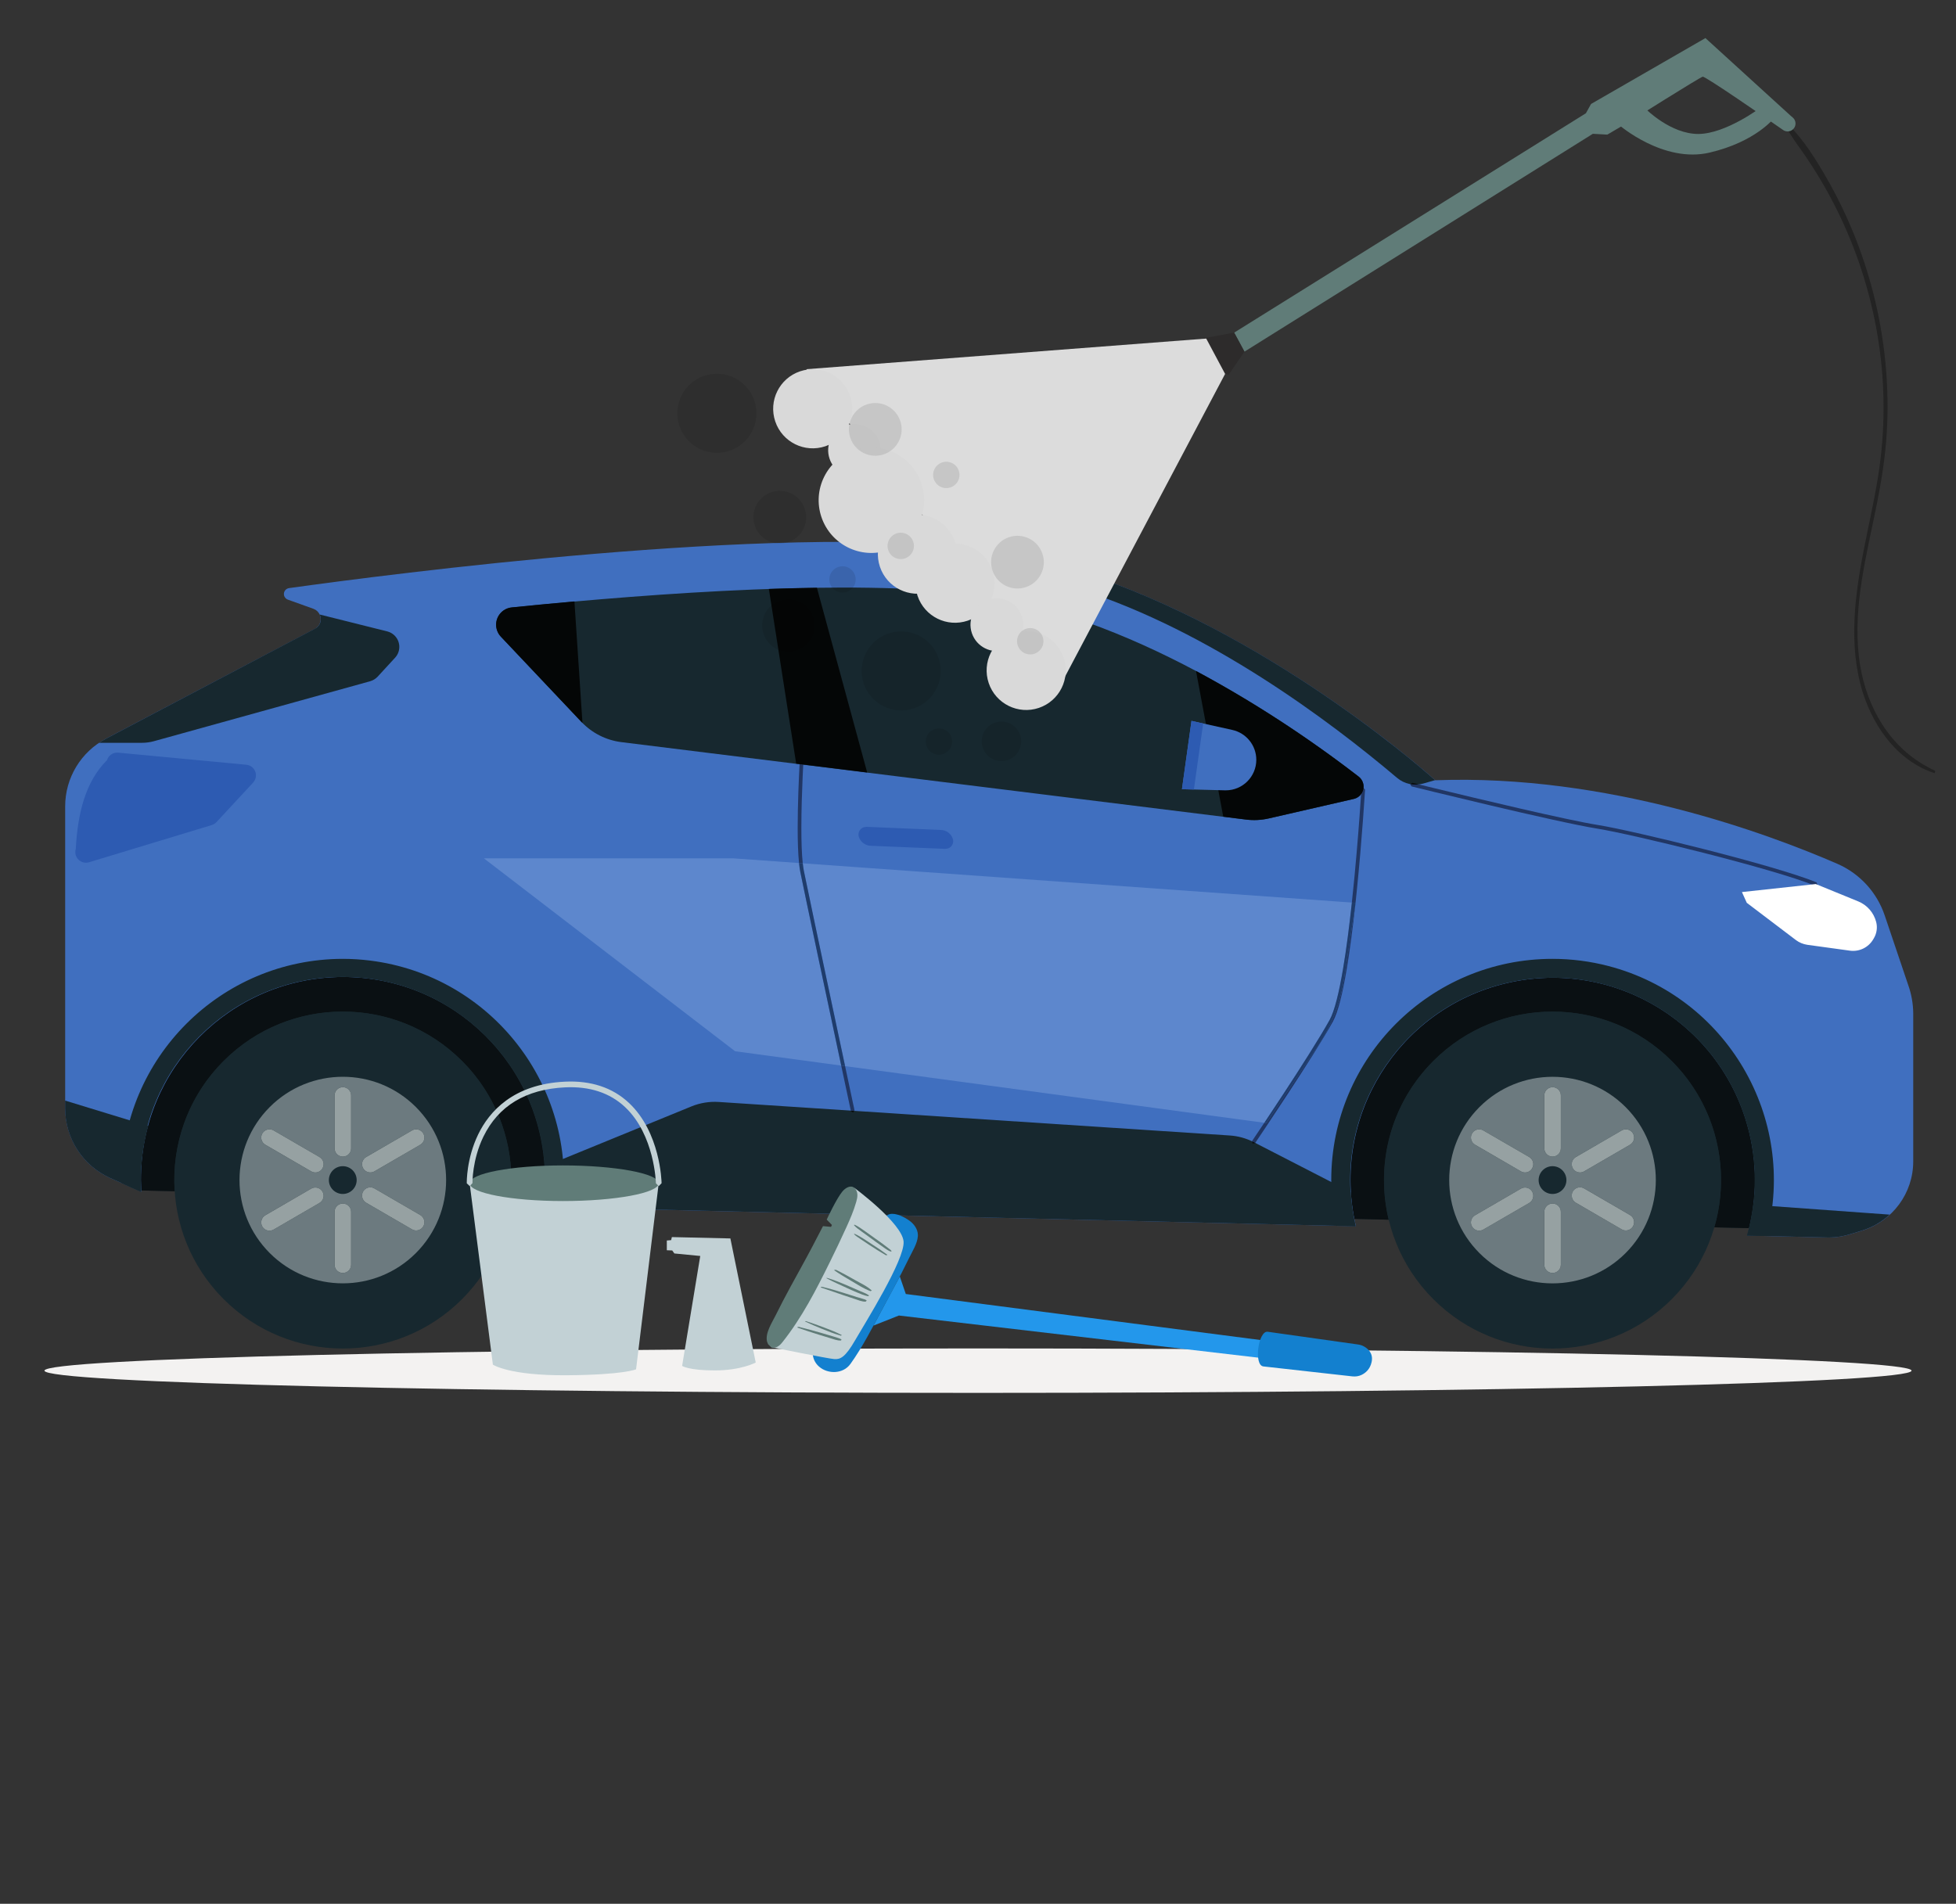 <svg width="264" height="257" viewBox="0 0 264 257" fill="none" xmlns="http://www.w3.org/2000/svg">
<rect x="0" y="0" width="264" height="257" fill="#333333" stroke="none"/>
<g clip-path="url(#clip0_44_11195)">
<path d="M18.621 160.697L249.35 166.107V126.644H16.4L18.621 160.697Z" fill="#17282F"/>
<path d="M236.055 165.795C237.079 161.616 237.102 157.25 236.117 153.053C233.162 140.479 221.956 131.998 209.578 131.992C207.518 131.994 205.426 132.229 203.333 132.721C188.987 136.091 179.968 150.205 182.788 164.546L187.43 164.655C185.637 157.21 187.646 149.036 193.457 143.224C197.898 138.782 203.719 136.561 209.54 136.561C215.36 136.561 221.182 138.782 225.622 143.224C231.704 149.305 233.621 157.973 231.375 165.685L236.055 165.795ZM73.404 161.982C73.504 161.014 73.552 160.04 73.548 159.066C73.482 144.04 61.286 131.903 46.278 131.887C46.251 131.887 46.223 131.887 46.195 131.887C31.119 131.952 18.949 144.228 19.015 159.305C19.015 159.777 19.049 160.243 19.057 160.71L23.574 160.815C23.156 154.501 25.361 148.046 30.187 143.22C34.627 138.778 40.449 136.557 46.268 136.557C52.09 136.557 57.91 138.778 62.352 143.22C67.449 148.317 69.62 155.23 68.867 161.877L73.404 161.982Z" fill="#0A1013"/>
<path d="M258.227 136.768V156.784C258.229 161.07 255.435 164.858 251.337 166.123L249.707 166.617C248.703 166.93 247.654 167.075 246.604 167.049L235.828 166.798C237.108 162.319 237.22 157.586 236.155 153.053C232.706 138.376 218.013 129.273 203.336 132.721C188.659 136.169 179.556 150.864 183.004 165.539L73.357 162.932C73.535 161.651 73.62 160.361 73.616 159.066C73.549 143.99 61.275 131.821 46.198 131.886C31.122 131.952 18.952 144.227 19.018 159.305C19.018 159.837 19.062 160.361 19.062 160.885L18.624 160.697L14.873 159.024C11.174 157.353 8.796 153.672 8.796 149.613V108.852C8.794 105.018 10.919 101.5 14.313 99.713L42.495 84.895C42.818 84.722 43.067 84.437 43.192 84.094C43.475 83.323 43.081 82.469 42.308 82.186L38.86 80.951C38.571 80.851 38.362 80.597 38.324 80.292C38.266 79.852 38.577 79.449 39.019 79.391C52.41 77.523 104.493 70.713 131.869 74.062C163.451 77.926 193.716 105.332 193.716 105.332C216.956 104.462 238.651 112.552 247.99 116.612C251.005 117.926 253.324 120.456 254.376 123.573L257.573 133.04C257.992 134.239 258.213 135.499 258.227 136.768Z" fill="#406FBF"/>
<path d="M73.33 162.932C73.487 161.729 73.567 160.518 73.567 159.305C73.567 158.688 73.545 158.076 73.509 157.465L93.335 149.354C94.496 148.882 95.749 148.679 97 148.759L165.965 153.284C167.092 153.356 168.194 153.658 169.198 154.174L182.302 160.914C182.395 162.472 182.618 164.02 182.969 165.539L73.33 162.932Z" fill="#17282F"/>
<path d="M8.788 149.613V148.571L20.002 152.005C19.349 154.383 19.018 156.839 19.018 159.305C19.018 159.837 19.062 160.361 19.062 160.884L18.624 160.699L14.865 159.024C11.166 157.353 8.79 153.672 8.788 149.613Z" fill="#17282F"/>
<path d="M255.047 163.968C253.977 164.958 252.697 165.693 251.304 166.123L249.674 166.619C248.669 166.93 247.621 167.075 246.57 167.049L235.794 166.798C236.184 165.436 236.466 164.045 236.635 162.637L255.047 163.968Z" fill="#17282F"/>
<path d="M46.245 129.441C47.483 129.441 48.722 129.518 49.951 129.672C66.314 131.715 77.922 146.636 75.878 162.998L73.291 162.932C73.47 161.652 73.556 160.361 73.55 159.066C73.484 143.991 61.209 131.821 46.133 131.887C31.055 131.952 18.888 144.228 18.953 159.305C18.953 159.837 18.995 160.361 18.995 160.885L18.557 160.697L16.402 159.722V159.305C16.422 142.817 29.785 129.457 46.273 129.441H46.245Z" fill="#17282F"/>
<path d="M209.542 129.441C212.092 129.441 214.632 129.767 217.1 130.411C233.057 134.581 242.612 150.898 238.443 166.854L235.792 166.798C237.072 162.319 237.185 157.586 236.119 153.053C232.67 138.376 217.976 129.273 203.3 132.721C188.623 136.169 179.52 150.864 182.968 165.539L180.325 165.476C179.895 163.442 179.677 161.369 179.679 159.291C179.683 142.801 193.053 129.437 209.542 129.441Z" fill="#17282F"/>
<path d="M183.378 104.844C183.693 105.085 183.912 105.43 184 105.816C184.209 106.733 183.635 107.645 182.717 107.854L171.266 110.483C170.252 110.718 169.203 110.772 168.169 110.64L83.852 100.182C81.8 99.921 79.902 98.959 78.48 97.459L67.617 85.964C67.254 85.584 67.031 85.094 66.979 84.572C66.854 83.281 67.798 82.132 69.088 82.007C89.369 79.959 114.995 78.207 131.114 80.182C152.243 82.768 173.284 97.049 183.378 104.844Z" fill="#17282F"/>
<path d="M127.566 114.592L127.967 114.532C128.507 114.337 128.787 113.74 128.592 113.198C128.353 112.529 127.732 112.07 127.021 112.043L116.962 111.618L116.562 111.678C116.016 111.873 115.733 112.473 115.929 113.019C116.172 113.69 116.797 114.146 117.508 114.176L127.566 114.592Z" fill="#2D5BB2"/>
<path d="M53.173 85.716C54.061 86.508 54.141 87.871 53.35 88.759L50.966 91.352C50.691 91.643 50.344 91.854 49.96 91.964L20.743 100.066C20.235 100.204 19.709 100.273 19.183 100.275H13.379C13.68 100.074 13.989 99.887 14.313 99.714L42.495 84.879H42.497C43.208 84.528 43.501 83.666 43.148 82.955L52.3 85.245C52.623 85.333 52.922 85.494 53.173 85.716Z" fill="#17282F"/>
<path d="M193.693 105.318L192.105 105.77C190.872 106.123 189.544 105.836 188.564 105.01C179.326 97.192 163.263 85.203 145.928 79.615L145.747 79.465L145.871 79.025L148.026 77.918C173.032 86.59 193.693 105.318 193.693 105.318Z" fill="#17282F"/>
<path d="M170.646 151.571C171.365 150.489 172.263 149.135 173.223 147.671C175.506 144.188 178.125 140.094 179.461 137.684C180.119 136.505 180.742 133.934 181.272 130.787C181.728 128.084 182.126 124.945 182.461 121.842L108.345 116.542C108.387 116.936 108.439 117.289 108.499 117.585C108.885 119.525 110.594 127.604 112.205 135.197C112.875 138.346 113.526 141.411 114.06 143.921L170.646 151.571ZM113.536 143.849C111.709 135.262 108.556 120.418 108.009 117.683C107.943 117.345 107.887 116.948 107.841 116.506L98.954 115.871H65.311L99.213 141.913L113.536 143.849ZM182.933 122.121L182.969 121.88L182.959 121.878C182.951 121.959 182.941 122.039 182.933 122.121Z" fill="#5D87CD"/>
<path d="M30.19 175.385C39.071 184.266 53.471 184.266 62.355 175.385C71.236 166.501 71.236 152.101 62.355 143.22C53.471 134.336 39.071 134.336 30.19 143.22C21.306 152.101 21.306 166.501 30.19 175.385Z" fill="#17282F"/>
<path d="M46.269 173.245C49.838 173.245 53.407 171.885 56.13 169.162C61.574 163.717 61.574 154.887 56.13 149.442C53.407 146.719 49.838 145.359 46.269 145.359C42.702 145.359 39.133 146.719 36.41 149.442C30.964 154.887 30.964 163.717 36.41 169.162C39.133 171.885 42.702 173.245 46.269 173.245ZM46.271 162.472C46.886 162.472 47.384 162.972 47.384 163.585V170.734C47.384 171.349 46.886 171.847 46.271 171.847H46.265C45.65 171.847 45.152 171.349 45.152 170.734V163.585C45.152 162.972 45.65 162.472 46.265 162.472H46.271ZM42.56 160.309C42.945 160.309 43.319 160.508 43.526 160.863C43.837 161.398 43.654 162.084 43.118 162.394L36.934 165.985C36.756 166.087 36.563 166.137 36.374 166.137C35.986 166.137 35.611 165.936 35.402 165.577C35.097 165.041 35.281 164.362 35.812 164.053L41.997 160.462C42.174 160.359 42.369 160.309 42.56 160.309ZM49.98 160.281C50.169 160.281 50.362 160.329 50.537 160.432H50.539L56.724 164.023C57.258 164.33 57.441 165.011 57.136 165.545L57.134 165.547C56.927 165.906 56.553 166.107 56.166 166.107C55.979 166.107 55.788 166.059 55.614 165.959L55.61 165.957L49.418 162.364C48.886 162.052 48.705 161.368 49.016 160.835C49.223 160.48 49.595 160.281 49.98 160.281ZM36.374 152.451C36.563 152.451 36.756 152.499 36.934 152.603L43.118 156.194C43.652 156.501 43.835 157.18 43.528 157.714L43.526 157.718C43.321 158.078 42.947 158.279 42.558 158.279C42.373 158.279 42.182 158.231 42.009 158.132L41.997 158.126L35.812 154.535C35.281 154.224 35.097 153.545 35.402 153.011C35.611 152.653 35.987 152.451 36.374 152.451ZM56.166 152.451C56.55 152.451 56.925 152.653 57.132 153.009L57.134 153.011C57.441 153.545 57.26 154.224 56.728 154.533L56.724 154.535L50.539 158.126C50.364 158.227 50.171 158.275 49.984 158.275C49.597 158.275 49.223 158.076 49.018 157.72L49.016 157.718C48.707 157.186 48.886 156.505 49.418 156.194L55.61 152.603C55.786 152.501 55.977 152.451 56.166 152.451ZM46.271 146.761C46.886 146.761 47.384 147.261 47.384 147.874V155.023C47.384 155.638 46.886 156.136 46.271 156.136H46.265C45.65 156.136 45.152 155.638 45.152 155.023V147.874C45.152 147.261 45.65 146.761 46.265 146.761H46.271Z" fill="#6C7A7F"/>
<path d="M46.269 156.136H46.275C46.891 156.136 47.389 155.639 47.389 155.023V147.875C47.389 147.261 46.891 146.761 46.275 146.761H46.269C45.654 146.761 45.156 147.261 45.156 147.875V155.023C45.156 155.639 45.654 156.136 46.269 156.136Z" fill="#96A1A2"/>
<path d="M46.269 171.847H46.275C46.891 171.847 47.389 171.349 47.389 170.734V163.585C47.389 162.972 46.891 162.472 46.275 162.472H46.269C45.654 162.472 45.156 162.972 45.156 163.585V170.734C45.156 171.349 45.654 171.847 46.269 171.847Z" fill="#96A1A2"/>
<path d="M42.559 158.279C42.947 158.279 43.322 158.078 43.527 157.718L43.529 157.714C43.836 157.18 43.653 156.501 43.119 156.194L36.934 152.603C36.757 152.499 36.564 152.452 36.375 152.452C35.988 152.452 35.612 152.653 35.403 153.011C35.098 153.545 35.281 154.224 35.813 154.535L41.998 158.126L42.009 158.132C42.183 158.232 42.374 158.279 42.559 158.279Z" fill="#96A1A2"/>
<path d="M56.166 166.107C56.552 166.107 56.927 165.906 57.134 165.547L57.136 165.545C57.441 165.012 57.258 164.33 56.724 164.024L50.539 160.433H50.537C50.362 160.329 50.169 160.281 49.98 160.281C49.595 160.281 49.223 160.48 49.016 160.835C48.705 161.369 48.886 162.052 49.418 162.365L55.61 165.958L55.614 165.96C55.788 166.059 55.979 166.107 56.166 166.107Z" fill="#96A1A2"/>
<path d="M36.374 166.137C36.563 166.137 36.756 166.087 36.934 165.986L43.118 162.394C43.654 162.084 43.837 161.399 43.526 160.863C43.319 160.508 42.945 160.309 42.56 160.309C42.369 160.309 42.174 160.359 41.997 160.462L35.812 164.054C35.281 164.362 35.097 165.041 35.402 165.577C35.611 165.936 35.986 166.137 36.374 166.137Z" fill="#96A1A2"/>
<path d="M49.984 158.276C50.171 158.276 50.364 158.228 50.539 158.126L56.724 154.535L56.728 154.533C57.26 154.224 57.441 153.545 57.134 153.011L57.132 153.009C56.925 152.653 56.55 152.452 56.166 152.452C55.977 152.452 55.786 152.501 55.61 152.603L49.418 156.194C48.886 156.505 48.707 157.186 49.016 157.718L49.018 157.72C49.223 158.076 49.597 158.276 49.984 158.276Z" fill="#96A1A2"/>
<path d="M48.139 159.297C48.139 158.266 47.302 157.429 46.27 157.429H46.264C45.229 157.429 44.388 158.27 44.388 159.305C44.388 160.341 45.229 161.179 46.264 161.179C47.3 161.179 48.139 160.341 48.139 159.305V159.297Z" fill="#17282F"/>
<path d="M193.46 175.389C202.342 184.27 216.743 184.27 225.626 175.389C234.508 166.505 234.508 152.105 225.626 143.224C216.743 134.34 202.342 134.34 193.46 143.224C184.578 152.105 184.578 166.505 193.46 175.389Z" fill="#17282F"/>
<path d="M209.543 173.249C213.112 173.249 216.68 171.889 219.403 169.166C224.847 163.721 224.847 154.891 219.403 149.446C216.68 146.723 213.112 145.363 209.543 145.363C205.974 145.363 202.406 146.723 199.683 149.446C194.237 154.891 194.237 163.721 199.683 169.166C202.406 171.889 205.974 173.249 209.543 173.249ZM209.549 162.472C210.164 162.472 210.662 162.972 210.662 163.585V170.734C210.662 171.349 210.164 171.847 209.549 171.847H209.542C208.927 171.847 208.429 171.349 208.429 170.734V163.585C208.429 162.972 208.927 162.472 209.542 162.472H209.549ZM205.835 160.309C206.218 160.309 206.59 160.508 206.797 160.863H206.798C207.108 161.396 206.928 162.082 206.396 162.394L200.203 165.985C200.028 166.087 199.836 166.135 199.647 166.135C199.262 166.135 198.888 165.936 198.681 165.579L198.68 165.577C198.372 165.043 198.554 164.362 199.087 164.055L199.09 164.053L205.275 160.462C205.451 160.359 205.644 160.309 205.835 160.309ZM213.254 160.281C213.445 160.281 213.639 160.329 213.817 160.432L220.002 164.024C220.535 164.33 220.719 165.011 220.413 165.545L220.411 165.547C220.203 165.906 219.827 166.107 219.44 166.107C219.25 166.107 219.057 166.059 218.881 165.958L212.695 162.364C212.161 162.056 211.977 161.371 212.286 160.835C212.495 160.478 212.87 160.281 213.254 160.281ZM219.44 152.451C219.827 152.451 220.203 152.653 220.411 153.011C220.719 153.545 220.537 154.224 220.004 154.533L220.002 154.535L213.817 158.126C213.64 158.23 213.446 158.279 213.255 158.279C212.872 158.279 212.5 158.082 212.292 157.728L212.286 157.718C211.978 157.184 212.161 156.503 212.693 156.196L212.695 156.194L218.881 152.603C219.057 152.499 219.25 152.451 219.44 152.451ZM199.647 152.451C199.835 152.451 200.025 152.499 200.2 152.601L200.203 152.603L206.396 156.194C206.927 156.503 207.108 157.184 206.798 157.716V157.718C206.594 158.076 206.219 158.279 205.833 158.279C205.649 158.279 205.462 158.233 205.29 158.136L205.275 158.126L199.09 154.535C198.556 154.228 198.372 153.547 198.678 153.015L198.68 153.011C198.886 152.653 199.261 152.451 199.647 152.451ZM209.549 146.761C210.164 146.761 210.662 147.261 210.662 147.874V155.023C210.662 155.638 210.164 156.136 209.549 156.136H209.542C208.927 156.136 208.429 155.638 208.429 155.023V147.874C208.429 147.261 208.927 146.761 209.542 146.761H209.549Z" fill="#6C7A7F"/>
<path d="M209.546 156.136H209.553C210.168 156.136 210.666 155.639 210.666 155.023V147.875C210.666 147.261 210.168 146.761 209.553 146.761H209.546C208.931 146.761 208.432 147.261 208.432 147.875V155.023C208.432 155.639 208.931 156.136 209.546 156.136Z" fill="#96A1A2"/>
<path d="M209.546 171.847H209.553C210.168 171.847 210.666 171.349 210.666 170.734V163.585C210.666 162.972 210.168 162.472 209.553 162.472H209.546C208.931 162.472 208.432 162.972 208.432 163.585V170.734C208.432 171.349 208.931 171.847 209.546 171.847Z" fill="#96A1A2"/>
<path d="M205.833 158.279C206.219 158.279 206.594 158.076 206.798 157.718V157.716C207.107 157.184 206.927 156.503 206.396 156.194L200.203 152.603L200.2 152.601C200.025 152.499 199.834 152.452 199.647 152.452C199.261 152.452 198.886 152.653 198.68 153.011L198.678 153.015C198.372 153.547 198.556 154.228 199.09 154.535L205.274 158.126L205.29 158.136C205.462 158.234 205.649 158.279 205.833 158.279Z" fill="#96A1A2"/>
<path d="M219.438 166.107C219.824 166.107 220.201 165.906 220.409 165.547L220.41 165.545C220.717 165.012 220.532 164.33 220 164.024L213.814 160.433C213.637 160.329 213.443 160.281 213.252 160.281C212.867 160.281 212.492 160.478 212.284 160.835C211.975 161.371 212.159 162.056 212.693 162.365L218.878 165.958C219.055 166.059 219.248 166.107 219.438 166.107Z" fill="#96A1A2"/>
<path d="M199.647 166.135C199.836 166.135 200.027 166.087 200.203 165.985L206.395 162.394C206.927 162.082 207.107 161.396 206.798 160.863H206.797C206.59 160.508 206.217 160.309 205.834 160.309C205.644 160.309 205.451 160.359 205.274 160.462L199.09 164.053L199.086 164.055C198.553 164.362 198.371 165.043 198.68 165.577L198.681 165.579C198.887 165.936 199.262 166.135 199.647 166.135Z" fill="#96A1A2"/>
<path d="M213.252 158.279C213.444 158.279 213.637 158.23 213.814 158.126L219.999 154.535L220.002 154.533C220.535 154.224 220.717 153.545 220.409 153.011C220.201 152.653 219.824 152.452 219.438 152.452C219.248 152.452 219.055 152.499 218.878 152.603L212.693 156.194L212.691 156.196C212.158 156.503 211.976 157.184 212.284 157.718L212.29 157.728C212.498 158.082 212.869 158.279 213.252 158.279Z" fill="#96A1A2"/>
<path d="M209.543 157.429C208.507 157.429 207.668 158.27 207.668 159.305C207.668 160.341 208.507 161.179 209.543 161.179C210.579 161.179 211.418 160.341 211.418 159.305C211.418 158.27 210.579 157.429 209.543 157.429Z" fill="#17282F"/>
<path d="M11.599 116.46C11.729 116.46 11.86 116.442 11.988 116.409L28.581 111.379C28.824 111.306 29.041 111.168 29.215 110.983L34.178 105.631C34.71 105.044 34.664 104.135 34.077 103.601C33.851 103.398 33.567 103.271 33.266 103.239L15.931 101.602C15.894 101.598 15.856 101.598 15.818 101.598C15.191 101.598 14.629 102.006 14.444 102.616C11.508 105.545 10.49 109.81 10.227 114.598C9.992 115.355 10.414 116.16 11.171 116.397C11.311 116.44 11.454 116.46 11.599 116.46Z" fill="#2D5BB2"/>
<path d="M184 105.81C184.209 106.727 183.635 107.639 182.717 107.846L171.266 110.475C170.252 110.712 169.203 110.764 168.169 110.634L165.102 110.254L161.425 90.577C169.119 94.72 176.463 99.49 183.378 104.836C183.693 105.077 183.912 105.422 184 105.81Z" fill="#040606"/>
<path d="M110.261 79.348L117.043 104.283L107.459 103.091L103.774 79.505C105.967 79.429 108.13 79.377 110.261 79.348Z" fill="#040606"/>
<path d="M66.965 84.552C66.844 83.261 67.79 82.114 69.083 81.993C71.784 81.712 74.658 81.445 77.53 81.188L78.615 97.594L78.48 97.459L67.617 85.964C67.246 85.582 67.017 85.084 66.965 84.552Z" fill="#040606"/>
<path d="M165.44 106.691C167.718 106.691 169.562 104.844 169.562 102.566C169.561 100.63 168.214 98.955 166.322 98.536L160.813 97.316L159.526 106.539L165.332 106.691H165.44Z" fill="#406FBF"/>
<path d="M161.138 106.581L162.389 97.668L160.815 97.315L159.529 106.539L161.138 106.581Z" fill="#2D5BB2"/>
<path d="M115.292 149.96L115.334 149.894C115.334 149.89 114.956 148.117 114.376 145.393C114.276 144.927 114.173 144.435 114.061 143.921L113.537 143.849C114.237 147.134 114.742 149.504 114.832 149.93L115.292 149.96ZM108.347 116.542C108.209 115.273 108.158 113.556 108.16 111.75C108.16 109.38 108.245 106.844 108.331 104.902C108.359 104.273 108.387 103.707 108.413 103.227L107.917 103.165C107.815 105.121 107.662 108.577 107.662 111.75C107.662 113.528 107.71 115.212 107.843 116.506L108.347 116.542Z" fill="#213664"/>
<path d="M115.14 150.189L115.289 149.96L114.829 149.93C114.839 149.974 114.843 149.998 114.843 149.998L115.14 150.189Z" fill="#0A0D0E"/>
<path d="M108.41 103.227C108.41 103.221 108.41 103.215 108.41 103.209L107.916 103.147C107.914 103.153 107.914 103.159 107.914 103.165L108.41 103.227Z" fill="#0A0D0E"/>
<path d="M114.062 143.921C113.529 141.411 112.877 138.346 112.208 135.197C110.597 127.604 108.888 119.526 108.501 117.586C108.442 117.289 108.39 116.936 108.348 116.542L107.844 116.506C107.89 116.948 107.946 117.345 108.012 117.683C108.559 120.418 111.712 135.263 113.539 143.849L114.062 143.921Z" fill="#1F3C6B"/>
<path d="M108.408 103.209C108.46 102.223 108.5 101.616 108.5 101.614L108.267 101.349L108.002 101.582C108.002 101.582 107.964 102.177 107.914 103.147L108.408 103.209Z" fill="#040606"/>
<path d="M169.417 154.29C169.817 153.696 177.264 142.666 179.894 137.926C180.615 136.617 181.22 134.044 181.758 130.871C182.206 128.218 182.598 125.156 182.929 122.121L181.385 132.241C180.899 135.416 179.724 138.443 177.938 141.112L170.915 151.607L170.642 151.571C169.646 153.063 168.991 154.033 168.989 154.035L168.997 154.077C169.062 154.109 169.128 154.141 169.194 154.174L169.417 154.29ZM182.955 121.878C183.011 121.368 183.064 120.86 183.114 120.354C183.85 113.164 184.239 106.599 184.24 106.597L184.032 106.362C184.001 106.673 183.885 106.966 183.702 107.211C183.622 108.469 183.421 111.461 183.104 115.13C182.925 117.215 182.71 119.52 182.457 121.842L182.955 121.878Z" fill="#213664"/>
<path d="M169.057 154.381L169.404 154.314C169.404 154.314 169.408 154.306 169.42 154.29L169.197 154.174C169.131 154.14 169.065 154.109 169 154.077L169.057 154.381Z" fill="#0A0D0E"/>
<path d="M183.705 107.21C183.888 106.965 184.005 106.673 184.035 106.362H184.034C184.003 106.669 183.887 106.959 183.707 107.202C183.707 107.204 183.707 107.208 183.705 107.21Z" fill="#0A0D0E"/>
<path d="M170.919 151.607L177.942 141.112C179.728 138.443 180.903 135.416 181.389 132.241L182.933 122.121C182.941 122.039 182.951 121.959 182.959 121.878L182.461 121.842C182.126 124.945 181.728 128.084 181.272 130.787C180.742 133.934 180.119 136.505 179.461 137.684C178.125 140.094 175.506 144.188 173.223 147.671C172.263 149.135 171.365 150.489 170.646 151.571L170.919 151.607Z" fill="#1F3C6B"/>
<path d="M183.708 107.202C183.888 106.959 184.004 106.669 184.035 106.362L184.01 106.334L183.747 106.567C183.747 106.569 183.734 106.794 183.708 107.202Z" fill="#040606"/>
<path d="M244.979 119.569L245.305 119.434L245.168 119.109C239.39 116.749 220.394 112.128 215.678 111.371C211.427 110.69 199.454 107.826 193.744 106.438C192.809 106.211 192.041 106.023 191.503 105.892C191.352 105.91 191.201 105.918 191.05 105.918C190.81 105.918 190.572 105.896 190.338 105.852L190.327 105.858L190.509 106.159C190.514 106.161 209.872 110.945 215.599 111.863C220.244 112.604 239.303 117.245 244.979 119.569Z" fill="#213664"/>
<path d="M191.049 105.918C191.2 105.918 191.351 105.91 191.502 105.892C190.943 105.755 190.629 105.677 190.627 105.677L190.337 105.852C190.571 105.896 190.809 105.918 191.049 105.918Z" fill="#0A0D0E"/>
<path d="M235.107 120.424L245.075 119.341L250.803 121.683C252.007 122.175 252.906 123.209 253.228 124.469C253.415 125.198 253.309 125.973 252.933 126.624L252.832 126.798C252.192 127.899 250.949 128.507 249.686 128.335L243.939 127.545C243.378 127.463 242.847 127.244 242.394 126.905L235.763 121.876L235.107 120.424Z" fill="white"/>
<path d="M258 185.032C258 186.689 201.588 188.032 132 188.032C62.412 188.032 6 186.689 6 185.032C6 183.375 62.412 182.032 132 182.032C201.588 182.032 258 183.375 258 185.032Z" fill="#F3F2F1"/>
<path d="M261.134 104.384C255.879 102.684 252.457 97.598 251.121 92.445C249.399 85.808 250.585 78.897 251.936 72.312C252.645 68.851 253.407 65.398 253.822 61.889C254.17 58.933 254.289 55.957 254.186 52.984C253.981 47.002 252.848 41.058 250.894 35.404C248.942 29.76 246.145 24.425 242.635 19.593C242.185 18.974 241.784 18.32 241.364 17.68L241.572 17.014C243.599 19.098 245.165 21.645 246.605 24.159C248.082 26.734 249.362 29.421 250.449 32.184C252.623 37.702 253.998 43.541 254.52 49.451C254.782 52.42 254.835 55.403 254.656 58.378C254.46 61.654 253.951 64.88 253.307 68.095C251.955 74.847 250.091 81.707 250.895 88.652C251.564 94.435 254.331 99.999 259.409 103.104C259.987 103.457 260.578 103.778 261.197 104.055L261.134 104.384Z" fill="#232323"/>
<path d="M241.708 15.647L230.18 5.14L214.742 14.036L214.048 15.288L166.575 44.903L167.964 47.472L214.984 18.063L216.939 18.172L220.019 16.364C220.019 16.364 229.418 10.445 229.812 10.352C230.146 10.269 238.297 15.905 240.668 17.552C241.051 17.816 241.561 17.804 241.928 17.517C242.465 17.101 242.481 16.297 241.961 15.859L241.708 15.647Z" fill="#607C78"/>
<path d="M237.673 14.492C237.673 14.492 232.944 18.072 229.222 18.084C225.501 18.096 222.148 14.728 222.148 14.728L218.525 16.869C218.525 16.869 224.51 22.069 230.75 20.599C236.99 19.132 239.439 15.943 239.439 15.943L237.673 14.492Z" fill="#607C78"/>
<path d="M166.573 44.903L162.485 45.647C162.485 45.647 162.129 46.858 163.033 48.5C163.939 50.144 165.83 50.597 165.83 50.597L167.963 47.472L166.573 44.903Z" fill="#2D2B2B"/>
<path d="M143.011 92.735L165.351 50.476L162.803 45.705L108.83 49.84L143.011 92.735Z" fill="#DCDCDC"/>
<circle cx="5.335" cy="5.335" r="5.335" transform="matrix(-0.948 0.32 0.32 0.948 113.043 48.419)" fill="#D9D9D9"/>
<circle cx="3.557" cy="3.557" r="3.557" transform="matrix(-0.948 0.32 0.32 0.948 117.57 56.275)" fill="#D9D9D9"/>
<circle cx="7.113" cy="7.113" r="7.113" transform="matrix(-0.948 0.32 0.32 0.948 122.078 58.508)" fill="#D9D9D9"/>
<circle cx="5.335" cy="5.335" r="5.335" transform="matrix(-0.948 0.32 0.32 0.948 127.174 68.049)" fill="#D9D9D9"/>
<circle cx="5.335" cy="5.335" r="5.335" transform="matrix(-0.948 0.32 0.32 0.948 132.25 71.967)" fill="#D9D9D9"/>
<circle cx="3.557" cy="3.557" r="3.557" transform="matrix(-0.948 0.32 0.32 0.948 136.777 79.824)" fill="#D9D9D9"/>
<circle cx="5.335" cy="5.335" r="5.335" transform="matrix(-0.948 0.32 0.32 0.948 141.854 83.742)" fill="#D9D9D9"/>
<circle opacity="0.1" cx="3.557" cy="3.557" r="3.557" transform="matrix(-0.948 0.32 0.32 0.948 120.371 53.453)" fill="black"/>
<circle opacity="0.1" cx="5.335" cy="5.335" r="5.335" transform="matrix(-0.948 0.32 0.32 0.948 100.109 49.028)" fill="black"/>
<circle opacity="0.1" cx="5.335" cy="5.335" r="5.335" transform="matrix(-0.948 0.32 0.32 0.948 124.982 83.804)" fill="black"/>
<circle opacity="0.1" cx="3.557" cy="3.557" r="3.557" transform="matrix(-0.948 0.32 0.32 0.948 107.48 65.31)" fill="black"/>
<circle opacity="0.1" cx="1.778" cy="1.778" r="1.778" transform="matrix(-0.948 0.32 0.32 0.948 114.83 75.968)" fill="black"/>
<circle opacity="0.1" cx="1.778" cy="1.778" r="1.778" transform="matrix(-0.948 0.32 0.32 0.948 127.846 97.852)" fill="black"/>
<circle opacity="0.1" cx="2.668" cy="2.668" r="2.668" transform="matrix(-0.948 0.32 0.32 0.948 136.84 96.695)" fill="black"/>
<circle opacity="0.1" cx="3.557" cy="3.557" r="3.557" transform="matrix(-0.948 0.32 0.32 0.948 108.66 79.927)" fill="black"/>
<circle opacity="0.1" cx="1.778" cy="1.778" r="1.778" transform="matrix(-0.948 0.32 0.32 0.948 128.838 61.857)" fill="black"/>
<circle opacity="0.1" cx="1.778" cy="1.778" r="1.778" transform="matrix(-0.948 0.32 0.32 0.948 122.688 71.44)" fill="black"/>
<circle opacity="0.1" cx="3.557" cy="3.557" r="3.557" transform="matrix(-0.948 0.32 0.32 0.948 139.559 71.378)" fill="black"/>
<circle opacity="0.1" cx="1.778" cy="1.778" r="1.778" transform="matrix(-0.948 0.32 0.32 0.948 140.168 84.31)" fill="black"/>
<path d="M63.383 159.73L66.524 184.217C66.524 184.217 68.691 185.704 76.459 185.653C84.228 185.601 85.85 184.847 85.85 184.847L88.909 159.73H63.383Z" fill="#C2D1D5"/>
<path d="M88.909 159.73C88.909 161.061 82.957 162.135 75.994 162.135C69.028 162.135 63.383 161.061 63.383 159.73C63.383 158.403 69.028 157.326 75.994 157.326C82.957 157.326 88.909 158.403 88.909 159.73Z" fill="#607C78"/>
<path d="M88.911 160.115L88.527 159.738C88.527 159.674 88.361 153.187 84.35 149.437C82.298 147.519 79.582 146.628 76.266 146.787C70.974 147.045 67.265 149.286 65.242 153.451C63.719 156.581 63.768 159.692 63.768 159.723L63.392 160.115L63.001 159.741C62.998 159.608 62.944 156.438 64.538 153.141C66.019 150.079 69.247 146.359 76.228 146.02C79.755 145.848 82.669 146.81 84.879 148.879C89.125 152.854 89.289 159.446 89.294 159.725L88.918 160.115H88.911Z" fill="#C2D1D5"/>
<path d="M98.579 167.182L102 183.935C102 183.935 100.047 185 96.484 185C92.922 185 92.065 184.39 92.065 184.39L94.512 169.55L91.017 169.211L90.731 168.805L90 168.778V167.461L90.582 167.412L90.681 167L98.579 167.182Z" fill="#C2D1D5"/>
<path d="M117.892 178.947L121.322 177.59L170.532 183.362L170.866 180.993L122.255 174.684L121.444 172.312L117.892 178.947Z" fill="#2397EB"/>
<path d="M170.517 184.46L182.526 185.803C182.955 185.851 183.39 185.79 183.778 185.6C184.296 185.347 184.911 184.848 185.124 183.88C185.388 182.685 184.61 182.041 184.07 181.747C183.831 181.618 183.572 181.539 183.306 181.501L171.109 179.781C169.818 179.598 169.196 184.312 170.517 184.46Z" fill="#1380CF"/>
<path d="M110.57 184.504C111.747 185.516 113.789 185.509 114.789 184.116C116.429 181.831 117.721 179.234 119.068 176.772C119.949 175.162 120.815 173.543 121.654 171.911C122.013 171.211 122.368 170.509 122.711 169.801C123.138 168.922 123.82 167.867 123.882 166.877L123.885 166.672C123.855 165.933 123.39 165.265 122.797 164.823C122.149 164.339 120.929 163.691 120.089 163.9C119.742 163.986 119.473 164.262 119.266 164.555C118.832 165.166 118.399 165.772 117.995 166.404C116.893 168.125 115.885 169.907 114.885 171.689C113.664 173.865 112.446 176.03 111.222 178.208C110.253 179.934 108.664 182.863 110.57 184.504Z" fill="#1380CF"/>
<path d="M104.069 181.851C104.069 181.851 111.827 183.426 112.621 183.472C113.415 183.518 114.076 183.251 115.421 180.918C116.767 178.584 122.145 170.036 121.956 167.6C121.76 165.113 115.321 160.36 115.321 160.36L104.069 181.851Z" fill="#C2D1D5"/>
<path d="M103.529 181.123L103.673 181.472L104.069 181.851C104.344 181.983 104.679 181.934 104.949 181.787C105.218 181.64 105.432 181.406 105.623 181.164C108.235 177.871 110.167 174.107 112.021 170.341C112.774 168.813 113.508 167.275 114.213 165.724C114.728 164.591 115.229 163.446 115.566 162.246C115.657 161.922 115.737 161.588 115.72 161.251C115.703 160.914 115.577 160.571 115.321 160.359C114.779 159.915 114.074 160.393 113.701 160.838C112.896 161.797 111.579 164.641 111.579 164.641L112.287 165.364L112.165 165.622C111.72 165.581 111.079 165.522 111.078 165.521L109.638 168.293C108.657 170.159 107.629 171.986 106.623 173.837C105.952 175.072 105.305 176.319 104.68 177.578C104.195 178.558 103.244 179.967 103.529 181.123Z" fill="#607C78"/>
<path d="M107.689 179.241C108.642 179.585 109.603 179.892 110.571 180.193C111.052 180.342 111.534 180.491 112.016 180.633C112.48 180.769 112.993 180.987 113.481 180.961L113.592 180.863C113.458 180.71 113.214 180.653 113.029 180.59C112.804 180.513 112.575 180.449 112.348 180.379C111.86 180.231 111.37 180.088 110.881 179.948C109.871 179.658 108.863 179.377 107.843 179.127C107.747 179.104 107.479 179.166 107.689 179.241Z" fill="#607C78"/>
<path d="M108.638 178.386C109.395 178.743 110.161 179.072 110.936 179.387C111.34 179.552 111.746 179.706 112.152 179.865C112.596 180.04 113.047 180.164 113.5 180.31L113.626 180.234C113.25 180.055 112.892 179.86 112.501 179.706C112.098 179.548 111.697 179.385 111.292 179.231C110.455 178.913 109.614 178.614 108.764 178.337L108.638 178.386Z" fill="#607C78"/>
<path d="M110.841 173.819C111.834 174.149 112.819 174.504 113.811 174.838C114.309 175.006 114.809 175.174 115.31 175.334C115.791 175.49 116.323 175.736 116.834 175.712L116.986 175.577C116.83 175.426 116.626 175.384 116.422 175.323C116.166 175.248 115.909 175.176 115.654 175.097C115.131 174.936 114.61 174.77 114.089 174.603C113.061 174.275 112.032 173.966 110.981 173.716C110.895 173.696 110.649 173.756 110.841 173.819Z" fill="#607C78"/>
<path d="M111.526 172.541C112.416 173.023 113.35 173.428 114.268 173.855C114.727 174.069 115.19 174.276 115.658 174.47C116.144 174.672 116.638 174.889 117.159 174.981L117.306 174.891C116.933 174.606 116.445 174.449 116.019 174.26C115.531 174.043 115.043 173.827 114.552 173.618C113.583 173.205 112.615 172.787 111.599 172.503L111.526 172.541Z" fill="#607C78"/>
<path d="M112.554 171.456C113.31 171.98 114.094 172.448 114.888 172.912C115.73 173.404 116.556 173.956 117.474 174.294L117.675 174.229C117.039 173.615 116.16 173.235 115.397 172.799C114.545 172.312 113.691 171.839 112.808 171.409L112.554 171.456Z" fill="#607C78"/>
<path d="M119.79 169.408C119.115 168.902 118.418 168.433 117.707 167.977C116.95 167.489 116.193 166.937 115.37 166.567L115.25 166.59C115.521 166.871 115.853 167.069 116.174 167.286C116.543 167.535 116.912 167.784 117.282 168.03C118.034 168.528 118.794 169.008 119.576 169.455L119.79 169.408Z" fill="#607C78"/>
<path d="M120.355 168.907C120.234 168.721 120.015 168.588 119.841 168.452C119.655 168.306 119.465 168.163 119.276 168.02C118.863 167.704 118.433 167.409 118.009 167.107C117.595 166.811 117.181 166.514 116.766 166.218C116.325 165.905 115.867 165.573 115.377 165.342L115.235 165.36C115.511 165.71 115.93 165.979 116.286 166.245C116.717 166.566 117.156 166.876 117.591 167.192C118.015 167.5 118.433 167.818 118.867 168.112C119.286 168.398 119.71 168.752 120.179 168.948L120.355 168.907Z" fill="#607C78"/>
</g>
<defs>
<clipPath id="clip0_44_11195">
<rect width="263.24" height="256.016" fill="white" transform="translate(0.76 0.032)"/>
</clipPath>
</defs>
</svg>

